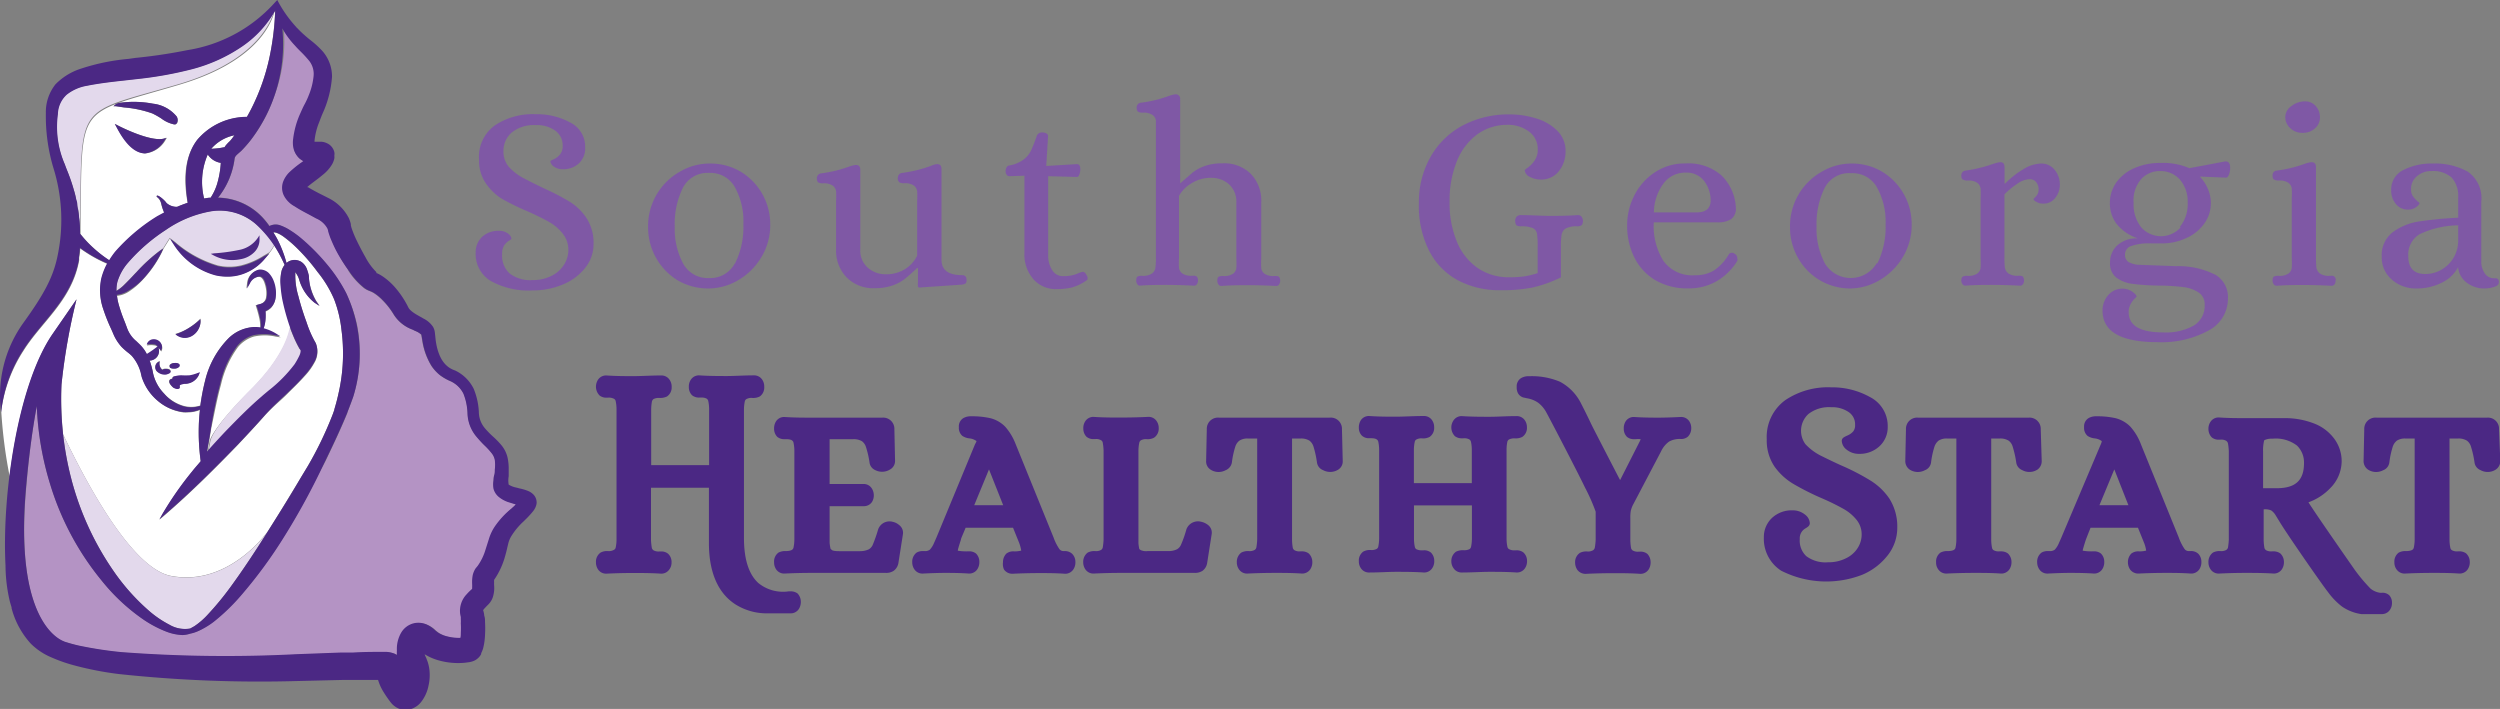 <svg id="Layer_1" data-name="Layer 1" xmlns="http://www.w3.org/2000/svg" viewBox="0 0 258.95 73.43"><rect x="0" y="0" width="258.95" height="73.43" fill="#808080" stroke="none"/><defs><style>.cls-1{fill:#fff;}.cls-2{fill:#e3d9ec;}.cls-3{fill:#f47721;}.cls-4{fill:#fbb478;}.cls-5{fill:#b493c4;}.cls-6{fill:none;}.cls-7{fill:#4b2884;}.cls-8{fill:#7f58a5;}</style></defs><path class="cls-1" d="M7.93,31a63.44,63.44,0,0,0-1.56,8.79A35.28,35.28,0,0,0,6.54,45c2.79,5.85,7.28,13.9,11.17,14.65,5.21,1,9-3.22,10-4.58-.7,1.12-1.36,2.14-2,3.09.72-1.07,1.47-2.22,2.27-3.5,1.09-1.72,2.16-3.5,3.2-5.22l.71-1.18a37.45,37.45,0,0,0,2.59-5.38c.05-.17.11-.34.16-.5l.06-.21c.14-.49.27-1,.37-1.45a18.52,18.52,0,0,0,.3-6.55A12.59,12.59,0,0,0,34.61,31a12,12,0,0,0-1.73-2.83,20,20,0,0,0-2.22-2.55,12.22,12.22,0,0,0-1.26-1.07c-.47-.35-.95-.53-1.09-.46.15.25.3.48.44.75a12.87,12.87,0,0,1,.92,2.41,2.2,2.2,0,0,1,.25-.17,1.35,1.35,0,0,1,1.28.05,1.62,1.62,0,0,1,.62.86c.08.25.12.47.17.69v.05a5.66,5.66,0,0,0,.79,2.47l.34.48-.5-.32A4.68,4.68,0,0,1,31,29a2.17,2.17,0,0,0-.4-.76h0a.75.75,0,0,0,0,.15,7.36,7.36,0,0,0,.32,2.33c.2.79.45,1.6.77,2.5l.08.22a11.09,11.09,0,0,0,.95,2.15,2.24,2.24,0,0,1-.16,2,6.52,6.52,0,0,1-.88,1.24c-.68.76-1.27,1.31-1.95,2S28.39,42,27.47,43h0c-.95,1.07-1.91,2.1-2.84,3.09-2.17,2.24-4.76,4.86-7.61,7.31l-.51.44.33-.59a34.11,34.11,0,0,1,3.05-4.37c.29-.37.6-.71.9-1.07a22,22,0,0,1-.2-3.6c0-.59.06-1.17.12-1.74a3.46,3.46,0,0,1-1.27.25,3.25,3.25,0,0,1-.44,0,5,5,0,0,1-2.65-1.21A5.28,5.28,0,0,1,14.69,39a4.44,4.44,0,0,0-1-2.12,5,5,0,0,0-.4-.34,6.49,6.49,0,0,1-.65-.58,4.6,4.6,0,0,1-.87-1.36L11.48,34a17.87,17.87,0,0,1-.79-2,5.87,5.87,0,0,1-.17-3.12,6.41,6.41,0,0,1,.61-1.54,14.51,14.51,0,0,1-1.93-1c-.27-.17-.58-.37-.89-.6,0,.32-.06.64-.11,1a2.14,2.14,0,0,1,0,.24c-.75,4.14-3.87,6.33-5.76,9.34A15.09,15.09,0,0,0,.13,42.56,50.05,50.05,0,0,0,1,49.34H1c.7-5.68,2.21-11.51,4.52-14.82Z"/><path class="cls-1" d="M27.91,26.2h0l-.46.55a5.27,5.27,0,0,1-2.26,1.59,4.71,4.71,0,0,1-1.64.28,5,5,0,0,1-1.21-.14A7.36,7.36,0,0,1,18,25.26l-.38-.59-.68,1.09-.19.41a11.85,11.85,0,0,1-2,2.85,7.47,7.47,0,0,1-1.36,1.16,2.82,2.82,0,0,1-1.26.47,5.64,5.64,0,0,0,.15.85,17.11,17.11,0,0,0,.67,1.93l.21.56a3.36,3.36,0,0,0,.55,1,3.64,3.64,0,0,0,.44.44c.15.14.33.31.51.5a3.83,3.83,0,0,1,.58.84,12.89,12.89,0,0,0,1.13-.79.7.7,0,0,0-.29-.19,2.36,2.36,0,0,0-.85,0,.79.79,0,0,1,.41-.49.86.86,0,0,1,.65,0,.81.81,0,0,1,.47.47.7.7,0,0,1-.06.64L16.41,36a1,1,0,0,1-.32,1.14,1,1,0,0,1-.59.2,7.51,7.51,0,0,1,.35,1.33A4.44,4.44,0,0,0,17,40.77a4.25,4.25,0,0,0,2.1,1.29A3.09,3.09,0,0,0,20.75,42a22.28,22.28,0,0,1,.5-2.61A9.32,9.32,0,0,1,23.71,35,4.08,4.08,0,0,1,26.2,33.9a3.69,3.69,0,0,1,.74.05,3.42,3.42,0,0,0-.05-.81c-.07-.36-.17-.74-.28-1.11l-.13-.41.45-.12a.84.84,0,0,0,.63-.74,3,3,0,0,0-.13-1.33c-.07-.27-.26-.74-.62-.76a1.2,1.2,0,0,0-1,.72l-.29.51.07-.58A1.49,1.49,0,0,1,26.76,28a1.25,1.25,0,0,1,1,.36,2.5,2.5,0,0,1,.52.83A3.46,3.46,0,0,1,28.51,31a1.79,1.79,0,0,1-.47.93,1.71,1.71,0,0,1-.56.35,6.43,6.43,0,0,1,0,.87,3.22,3.22,0,0,1-.2.93,4.63,4.63,0,0,1,1.32.57l.48.3-.56-.09a5.17,5.17,0,0,0-2.21,0,3.4,3.4,0,0,0-1.65,1.08,10.46,10.46,0,0,0-1.77,3.91c-.41,1.44-.68,3-1,4.47-.07.46-.14.89-.22,1.33s-.14.84-.21,1.25c.61-.69,1.23-1.37,1.83-2-.58.62-1.18,1.27-1.78,1.95l.21-1.19S22,44.31,26,40.37c3.53-3.53,4-6,4.09-6.5a.94.94,0,0,1,0-.09,22.48,22.48,0,0,1-.76-2.71,12.46,12.46,0,0,1-.19-1.44A4.37,4.37,0,0,1,29.18,28a2,2,0,0,1,.3-.57,16.8,16.8,0,0,0-1.07-2A3.54,3.54,0,0,1,27.91,26.2ZM17.59,37.78A.67.67,0,0,1,18,37.6c.32,0,.54.06.56.23a.19.19,0,0,1-.05.16.67.67,0,0,1-.44.19H18c-.25,0-.42-.09-.43-.24A.19.19,0,0,1,17.59,37.78Zm-1.37.62a.63.63,0,0,1,.33-1,.89.89,0,0,0,.07.65,1,1,0,0,0,.19.22.63.63,0,0,1,.37-.09c.3,0,.49.1.49.27s-.2.22-.49.27A1.17,1.17,0,0,1,16.22,38.4Zm4.33.46a1.55,1.55,0,0,1-1.34.87l-.12,0c-.22,0-.42.07-.49.16s0,.1,0,.21-.46.19-.71,0c-.44-.42-.39-.6-.37-.67a.3.3,0,0,1,.31-.2h0A.24.24,0,0,1,18,39a2.73,2.73,0,0,1,.77-.05c.32,0,.68,0,.88,0a4.15,4.15,0,0,0,.69-.19l.33-.15Zm.07-4.92a1.8,1.8,0,0,1-.61.74,1.48,1.48,0,0,1-1.84-.1A5.28,5.28,0,0,0,19.51,34,6.39,6.39,0,0,0,20.76,33,1.62,1.62,0,0,1,20.62,33.94Z"/><path class="cls-1" d="M21.73,20.48h.08a5.3,5.3,0,0,0,.73-1.61,9.75,9.75,0,0,0,.33-2A2,2,0,0,1,21.52,16a7.11,7.11,0,0,0-.38,4.55C21.34,20.53,21.53,20.49,21.73,20.48Z"/><path class="cls-1" d="M18.46,8.81C7.75,12,8.53,10.53,8.34,23.49c0,.26,0,.51,0,.75a11.74,11.74,0,0,0,1.35,1.45A13.11,13.11,0,0,0,11.33,27a8.07,8.07,0,0,1,.61-.87,19.09,19.09,0,0,1,4.36-3.68c.25-.15.48-.26.72-.39a5.11,5.11,0,0,1-.34-1c-.18-.64-.56-.62-.45-.77s.83.45,1,.74a1.61,1.61,0,0,0,1.1.4c.37-.16.74-.3,1.1-.42-.51-2.8-.18-5,1-6.52a6.74,6.74,0,0,1,5.14-2.37c.17-.31.34-.61.49-.92A21.72,21.72,0,0,0,27.9,6a27.51,27.51,0,0,0,.59-4.88h0c-.1.19-.23.36-.35.55.1-.15.2-.28.28-.43C28,2.85,26.12,6.57,18.46,8.81Zm-1.32,5.71a2.75,2.75,0,0,1-2.06,1.37h0c-1,0-2-.94-3-2.72l-.18-.34.34.18s3.35,1.74,4.77,1.34l.28-.08Zm1.24-1.84a.32.32,0,0,1-.21.21.27.27,0,0,1-.13,0,3.36,3.36,0,0,1-1.33-.62,10,10,0,0,0-.92-.51,11.21,11.21,0,0,0-2.92-.62L12,11l-.26,0,.2-.17a.87.87,0,0,1,.39-.17,10.55,10.55,0,0,1,3.5.08,3.63,3.63,0,0,1,2.45,1.33A.71.71,0,0,1,18.38,12.68Z"/><path class="cls-1" d="M23.34,15.12a4.46,4.46,0,0,1,.36-.4c.06-.05.11-.11.17-.17a6.42,6.42,0,0,0,.41-.54,4.31,4.31,0,0,0-2.4,1.4,7.8,7.8,0,0,0,1.39-.17A.47.47,0,0,1,23.34,15.12Z"/><path class="cls-2" d="M25.08,4.77a16.7,16.7,0,0,1-5.25,2.38,39,39,0,0,1-5.54,1l-1.42.16c-1.37.15-2.66.3-3.9.55a4.61,4.61,0,0,0-2.11.94,2.83,2.83,0,0,0-.9,2A9.74,9.74,0,0,0,6.69,17c.09.25.18.49.28.73a19.24,19.24,0,0,1,.67,1.94,8.52,8.52,0,0,1,.22.87c0,.17.07.35.12.53s0,.33.08.49.1.63.13.95c.07.6.09,1.2.1,1.79a.08.08,0,0,0,0,0c0-.28,0-.57,0-.88.19-13-.59-11.54,10.13-14.68,7.65-2.24,9.5-6,10-7.62A11.25,11.25,0,0,1,25.08,4.77Z"/><path class="cls-2" d="M23.37,44.89c1.43-1.48,2.63-2.65,3.8-3.68.22-.2.48-.41.74-.63a14.56,14.56,0,0,0,2.7-2.73,8,8,0,0,0,.51-.92,1.23,1.23,0,0,0,.12-.54l0,0,0,0,0,0L31,36.11l-.19-.35c-.12-.23-.22-.45-.32-.66-.16-.38-.32-.78-.49-1.22-.06.47-.56,3-4.08,6.49C22,44.31,21.8,45.65,21.8,45.65l-.21,1.18C22.19,46.15,22.79,45.51,23.37,44.89Z"/><path class="cls-2" d="M7.37,49.55a30.09,30.09,0,0,0,4.43,9.66,22,22,0,0,0,3.56,4,10.81,10.81,0,0,0,2.18,1.5,3.18,3.18,0,0,0,2.16.4l.43-.24a7.55,7.55,0,0,0,1.36-1.17,30.67,30.67,0,0,0,2.35-2.84c1.23-1.68,2.47-3.54,3.88-5.78-1,1.36-4.8,5.59-10,4.59C13.82,58.88,9.33,50.83,6.54,45A31.7,31.7,0,0,0,7.37,49.55Z"/><path class="cls-2" d="M27.51,24.18l-.2-.21a6.7,6.7,0,0,0-.82-.78,5.65,5.65,0,0,0-4-1.38,3.36,3.36,0,0,0-.63.06,11.76,11.76,0,0,0-4.69,1.93,18.42,18.42,0,0,0-3.91,3.39,5.36,5.36,0,0,0-1.11,2,3.56,3.56,0,0,0-.08.57.92.92,0,0,0,0,.16c0,.06,0,.13,0,.19a4.73,4.73,0,0,0,.73-.56l.06-.06c.39-.38.78-.79,1.14-1.18l.13-.13a17.46,17.46,0,0,1,2.4-2.2l.37-.26.68-1.09.1.08.45.35a11.84,11.84,0,0,0,4.43,2.43,5.36,5.36,0,0,0,2.39,0,7.91,7.91,0,0,0,2.34-1l.61-.36a3.87,3.87,0,0,0,.5-.75l0,0c-.1-.16-.2-.33-.3-.48S27.72,24.43,27.51,24.18Z"/><path class="cls-3" d="M39.19,70.33Z"/><path class="cls-3" d="M4.4,47l.21,1Z"/><path class="cls-3" d="M29,23.34"/><path class="cls-3" d="M27.9,23.42"/><path class="cls-4" d="M27.16,22.5h0l0,0Z"/><path class="cls-4" d="M23.72,18.55l0-.05Z"/><path class="cls-4" d="M24.18,17l0-.09S24.19,17,24.18,17Z"/><path class="cls-5" d="M53.36,52.18l-.44-.13a3.34,3.34,0,0,1-1.17-.6,1.61,1.61,0,0,1-.56-.88,2.43,2.43,0,0,1-.06-.44c0-.13,0-.26,0-.38s0-.39.08-.56.05-.39.06-.57a3.94,3.94,0,0,0,0-1,1.6,1.6,0,0,0-.35-.73,7.3,7.3,0,0,0-.72-.78,11.84,11.84,0,0,1-.82-.89,3.92,3.92,0,0,1-.94-2.46,6.1,6.1,0,0,0-.42-2,2.8,2.8,0,0,0-1.35-1.27,5.27,5.27,0,0,1-1.11-.63,4.27,4.27,0,0,1-.91-1,7,7,0,0,1-.89-2.37l-.14-.83a1.89,1.89,0,0,0-.64-.39l-.28-.14a3.84,3.84,0,0,1-1.92-1.53A7.9,7.9,0,0,0,39.5,31a5.09,5.09,0,0,0-.67-.55h0l-.07-.05a2.45,2.45,0,0,0-.35-.19l-.22-.09a2.18,2.18,0,0,1-.48-.26,7.43,7.43,0,0,1-1.59-1.74L36,27.87a16.49,16.49,0,0,1-1.23-2.12c-.18-.36-.35-.75-.51-1.14,0,0,0,0,0-.05h0c-.07-.19-.14-.38-.2-.59l0-.15a1.08,1.08,0,0,0-.08-.19,2.35,2.35,0,0,0-1.14-1l-.66-.36h0c-.46-.24-.92-.48-1.38-.77l-.22-.14a2.62,2.62,0,0,1-1.1-1.13,1.84,1.84,0,0,1,0-1.56,2.81,2.81,0,0,1,.55-.8,10.71,10.71,0,0,1,1.32-1.07l.15-.11A2.4,2.4,0,0,1,31,16.4h0a1.74,1.74,0,0,1-.32-.42l-.06-.09a3.69,3.69,0,0,1-.16-.4h0c0-.07,0-.13,0-.18a2.86,2.86,0,0,1,0-.88,9,9,0,0,1,.7-2.52c.15-.36.31-.71.47-1s.33-.71.46-1a7,7,0,0,0,.52-1.94,2.94,2.94,0,0,0,0-.42,2.1,2.1,0,0,0-.4-1.09h0a.21.21,0,0,0,0-.06,11.86,11.86,0,0,0-.92-1c-.19-.19-.38-.38-.56-.59a9,9,0,0,1-1.33-1.82A16.07,16.07,0,0,1,28.4,10l-.1.28a16.41,16.41,0,0,1-.69,1.62A16.68,16.68,0,0,1,26,14.48a13.59,13.59,0,0,1-1,1.14l-.31.27c-.23.21-.31.28-.37.49a8.12,8.12,0,0,1-1.72,4.08,6.49,6.49,0,0,1,4.56,2,9.21,9.21,0,0,1,.77.94A1.37,1.37,0,0,1,29,23.34a4.92,4.92,0,0,1,.86.4l.17.12a10.53,10.53,0,0,1,1.31,1,21.75,21.75,0,0,1,2.29,2.31l.33.39a16.11,16.11,0,0,1,1.91,2.85A14.79,14.79,0,0,1,37,33.7l.07.41a14.92,14.92,0,0,1-.42,6.76l-.27.82c-.13.35-.29.77-.39,1l0,.08c-.69,1.69-1.51,3.4-2.27,5L33,49.09a72.49,72.49,0,0,1-3.59,6.47,48,48,0,0,1-4.52,6.15,20.78,20.78,0,0,1-2.79,2.68A8.91,8.91,0,0,1,21,65.1a2.44,2.44,0,0,1-.62.31,3.81,3.81,0,0,1-.69.21,2.68,2.68,0,0,1-.79.14,5.07,5.07,0,0,1-1.67-.35,11.7,11.7,0,0,1-2.53-1.36,20.19,20.19,0,0,1-4.14-3.89,29,29,0,0,1-5.36-10,31.52,31.52,0,0,1-1.39-8.11C3.42,44.14,3,47,2.7,50.76c-1.17,13.5,3.35,15.52,4,15.74h.07c.49.16,1,.3,1.47.41a40.82,40.82,0,0,0,4.4.68,143.26,143.26,0,0,0,18.18.22l4.57-.17,1.27,0c1.09,0,2.21-.1,3.45-.07a2.68,2.68,0,0,1,.51.07l.23.07a1.18,1.18,0,0,1,.32.16l.05,0a3.73,3.73,0,0,1,0-.47h0a3.34,3.34,0,0,1,.48-1.88,2.1,2.1,0,0,1,1.26-.91,2.15,2.15,0,0,1,1.46.18,2.9,2.9,0,0,1,.78.56l.27.21a3,3,0,0,0,.72.34,5.12,5.12,0,0,0,1.6.22c0-.15,0-.32.05-.5a8.35,8.35,0,0,0,0-1c0-.16,0-.31,0-.46s0-.13,0-.2a3.42,3.42,0,0,1-.07-.35,1.88,1.88,0,0,1,0-.58,2.6,2.6,0,0,1,.69-1.46,5,5,0,0,1,.39-.4l.07-.07a1.35,1.35,0,0,0,.11-.09,5.53,5.53,0,0,0,0-.62v-.09a3.69,3.69,0,0,1,.07-.74,2.25,2.25,0,0,1,.28-.66l.23-.28a5.79,5.79,0,0,0,.82-1.71l.34-1.07a4.78,4.78,0,0,1,.6-1.28A8.82,8.82,0,0,1,53,52.67l.13-.12.37-.33Z"/><path class="cls-6" d="M12.06,30.16h0c0-.06,0-.13,0-.19S12.06,30.09,12.06,30.16Z"/><path class="cls-6" d="M17.18,23.8a18.42,18.42,0,0,0-3.91,3.39,5.36,5.36,0,0,0-1.11,2,3.56,3.56,0,0,0-.08.57,3.56,3.56,0,0,1,.08-.57,5.36,5.36,0,0,1,1.11-2,18.42,18.42,0,0,1,3.91-3.39"/><path class="cls-6" d="M21.52,16a7.11,7.11,0,0,0-.38,4.55c.2,0,.39-.07.59-.08h.09a5.6,5.6,0,0,0,.72-1.62,9.75,9.75,0,0,0,.33-2A1.94,1.94,0,0,1,21.52,16Z"/><path class="cls-6" d="M16.3,22.41,17,22a4.68,4.68,0,0,1-.34-1c-.18-.64-.56-.62-.45-.77s.83.45,1,.74a1.57,1.57,0,0,0,1.1.4c.37-.16.74-.3,1.1-.42-.5-2.8-.18-5,1-6.52a6.74,6.74,0,0,1,5.14-2.37c.17-.3.34-.61.49-.91A22,22,0,0,0,27.9,6a27.51,27.51,0,0,0,.59-4.88h0a11.08,11.08,0,0,1-3.4,3.7,16.7,16.7,0,0,1-5.25,2.38,39,39,0,0,1-5.54,1l-1.42.16c-1.37.15-2.66.3-3.9.55a4.61,4.61,0,0,0-2.11.94,2.83,2.83,0,0,0-.9,2A9.74,9.74,0,0,0,6.69,17c.09.25.18.49.28.73a19.24,19.24,0,0,1,.67,1.94,8.52,8.52,0,0,1,.22.87c0,.17.07.35.12.53s0,.33.08.49.1.63.13.95c.06.56.09,1.11.1,1.66a11.67,11.67,0,0,0,1.39,1.49A13.11,13.11,0,0,0,11.33,27a9.2,9.2,0,0,1,.61-.87A19.09,19.09,0,0,1,16.3,22.41Z"/><path class="cls-6" d="M23.34,15.12a4.46,4.46,0,0,1,.36-.4,1.36,1.36,0,0,0,.17-.17,6.42,6.42,0,0,0,.41-.54,4.31,4.31,0,0,0-2.4,1.4,7,7,0,0,0,1.39-.17A.75.75,0,0,1,23.34,15.12Z"/><path class="cls-6" d="M27.14,22.48a8,8,0,0,1,.76.94A1.39,1.39,0,0,1,29,23.34a5,5,0,0,1,.87.41,10.19,10.19,0,0,1,1.47,1.07,21.62,21.62,0,0,1,2.5,2.55,16,16,0,0,1,2,3A15.3,15.3,0,0,1,37,33.87a15,15,0,0,1-.45,7.24L36,42.78c-.72,1.75-1.57,3.53-2.35,5.14q-.26.51-.48,1a71.43,71.43,0,0,1-3.68,6.65,48,48,0,0,1-4.52,6.15,20.78,20.78,0,0,1-2.79,2.68,8.16,8.16,0,0,1-1.71,1,3.78,3.78,0,0,1-.73.22,2.68,2.68,0,0,1-.79.14,5.07,5.07,0,0,1-1.67-.35,11.7,11.7,0,0,1-2.53-1.36,20.19,20.19,0,0,1-4.14-3.89,29,29,0,0,1-5.36-10,31.52,31.52,0,0,1-1.39-8.11C3.42,44.14,3,47,2.7,50.76c-1.17,13.5,3.35,15.52,4,15.74h.07c.49.16,1,.3,1.47.41a40.82,40.82,0,0,0,4.4.68,143.26,143.26,0,0,0,18.18.22l4.57-.17,1.27,0c1.09,0,2.21-.1,3.45-.07a2.68,2.68,0,0,1,.51.07l.23.07a1.18,1.18,0,0,1,.32.16l.05,0a3.73,3.73,0,0,1,0-.47,3.34,3.34,0,0,1,.48-1.88,2.1,2.1,0,0,1,1.26-.91,2.15,2.15,0,0,1,1.46.18,2.9,2.9,0,0,1,.78.56l.27.21a3,3,0,0,0,.72.34,5.12,5.12,0,0,0,1.6.22c0-.15,0-.32.05-.5a8.35,8.35,0,0,0,0-1,3.41,3.41,0,0,0,0-.46c0-.09,0-.13,0-.2a3.42,3.42,0,0,1-.07-.35,2.49,2.49,0,0,1,.67-2,5,5,0,0,1,.39-.4l.07-.07a1.35,1.35,0,0,0,.11-.09,5.53,5.53,0,0,0,0-.62v-.09a3.69,3.69,0,0,1,.07-.74,2.25,2.25,0,0,1,.28-.66l.23-.28a5.79,5.79,0,0,0,.82-1.71l.34-1.07a4.78,4.78,0,0,1,.6-1.28A8.82,8.82,0,0,1,53,52.67l.13-.12c.13-.11.26-.22.37-.33l-.12,0L52.92,52a3.14,3.14,0,0,1-1.17-.59,1.65,1.65,0,0,1-.56-.88,2.63,2.63,0,0,1,0-.82c0-.2,0-.39.08-.56s.05-.39.06-.57a3.94,3.94,0,0,0,0-1,1.6,1.6,0,0,0-.35-.73,7.3,7.3,0,0,0-.72-.78,11.84,11.84,0,0,1-.82-.89,3.93,3.93,0,0,1-.94-2.47,6,6,0,0,0-.42-2,2.8,2.8,0,0,0-1.35-1.27,5.27,5.27,0,0,1-1.11-.63,4.27,4.27,0,0,1-.91-1,7.09,7.09,0,0,1-.89-2.37l-.14-.83a1.89,1.89,0,0,0-.64-.39l-.28-.14a3.84,3.84,0,0,1-1.92-1.53A7.9,7.9,0,0,0,39.5,31a4.86,4.86,0,0,0-.74-.61,2.45,2.45,0,0,0-.35-.19l-.22-.09a2.18,2.18,0,0,1-.48-.26,7.43,7.43,0,0,1-1.59-1.74L36,27.87a16.49,16.49,0,0,1-1.23-2.12c-.18-.36-.35-.75-.51-1.14-.08-.21-.15-.42-.22-.65l0-.15a1.67,1.67,0,0,0-.08-.2,2.4,2.4,0,0,0-1.14-1l-.66-.36c-.45-.24-.92-.48-1.38-.77l-.22-.14a2.62,2.62,0,0,1-1.1-1.13,1.84,1.84,0,0,1,0-1.56,2.81,2.81,0,0,1,.55-.8,10.71,10.71,0,0,1,1.32-1.07l.15-.11A2.4,2.4,0,0,1,31,16.4a2.09,2.09,0,0,1-.59-1.1,2.86,2.86,0,0,1,0-.88,9,9,0,0,1,.7-2.52c.15-.36.31-.71.47-1s.33-.71.46-1a7,7,0,0,0,.52-1.94,2.19,2.19,0,0,0-.44-1.57,11.86,11.86,0,0,0-.92-1c-.19-.19-.38-.38-.56-.59a8.8,8.8,0,0,1-1.32-1.79,16.39,16.39,0,0,1-1.66,9A16.68,16.68,0,0,1,26,14.48a13.59,13.59,0,0,1-1,1.14l-.31.27c-.23.21-.31.28-.37.49a8.12,8.12,0,0,1-1.72,4.08,6.75,6.75,0,0,1,2.1.4"/><path class="cls-7" d="M12.07,30a.92.92,0,0,1,0-.16A.92.92,0,0,0,12.07,30Z"/><path class="cls-7" d="M17,14.35c-1.42.4-4.74-1.32-4.77-1.34l-.34-.17.18.33C13,15,14,15.87,15,15.89h0a2.75,2.75,0,0,0,2.06-1.37l.15-.25Z"/><path class="cls-7" d="M18.31,12.07a3.73,3.73,0,0,0-2.46-1.33,10.55,10.55,0,0,0-3.5-.08,1,1,0,0,0-.39.17l-.2.17L12,11l.85.12a11.64,11.64,0,0,1,2.92.62,7.44,7.44,0,0,1,.92.52,3.36,3.36,0,0,0,1.33.62l.14,0a.37.37,0,0,0,.2-.22A.71.71,0,0,0,18.31,12.07Z"/><path class="cls-7" d="M19.52,34a6,6,0,0,1-1.35.63A1.52,1.52,0,0,0,19,35a1.47,1.47,0,0,0,1-.27,1.73,1.73,0,0,0,.61-.74,1.6,1.6,0,0,0,.14-.92A7.33,7.33,0,0,1,19.52,34Z"/><path class="cls-7" d="M18,38.18h.13a.63.63,0,0,0,.44-.19.19.19,0,0,0,.05-.16c0-.17-.24-.26-.56-.23a.67.67,0,0,0-.44.18.22.22,0,0,0-.05.17C17.55,38.1,17.72,38.18,18,38.18Z"/><path class="cls-7" d="M17.67,38.49c0-.16-.19-.27-.49-.27a.63.63,0,0,0-.37.1.83.83,0,0,1-.26-.88.63.63,0,0,0-.33,1,1.17,1.17,0,0,0,1,.36C17.47,38.72,17.67,38.66,17.67,38.49Z"/><path class="cls-7" d="M20.35,38.68a4.15,4.15,0,0,1-.69.19,7.24,7.24,0,0,1-.88,0A2.73,2.73,0,0,0,18,39a.26.26,0,0,0-.14.25h0a.3.3,0,0,0-.31.2c0,.07-.07.26.37.67.25.22.72.25.71,0s0-.18,0-.21.27-.12.49-.15l.12,0a1.59,1.59,0,0,0,1.34-.87l.13-.34Z"/><path class="cls-7" d="M55.24,51.21a1.7,1.7,0,0,0-.5-.34,5.19,5.19,0,0,0-.93-.28l-.3-.08a2.5,2.5,0,0,1-.82-.31,2.46,2.46,0,0,1,0-.87c0-.21,0-.43,0-.64a5.51,5.51,0,0,0-.12-1.31,3.15,3.15,0,0,0-.66-1.3,8.81,8.81,0,0,0-.91-.92,9.64,9.64,0,0,1-.71-.73,2.63,2.63,0,0,1-.69-1.74,7.14,7.14,0,0,0-.54-2.43,4.11,4.11,0,0,0-1.93-1.89c-1.1-.36-1.76-1.39-2-3.11l-.09-.84a1.47,1.47,0,0,0-.19-.57,2.51,2.51,0,0,0-1-.86l-.2-.12c-.59-.32-1.2-.66-1.38-1.08a9.7,9.7,0,0,0-1.42-2.1,6.7,6.7,0,0,0-1-.91,4.85,4.85,0,0,0-.63-.4l-.19-.09-.07,0L39,28.2a6.22,6.22,0,0,1-1.13-1.53c-.36-.63-.69-1.27-1-1.92-.15-.32-.28-.64-.39-.95s-.1-.31-.14-.47l0-.13a3.73,3.73,0,0,0-.2-.59,4.71,4.71,0,0,0-2.15-2.11L33,20c-.38-.2-.74-.39-1.1-.61l-.09,0c.22-.2.49-.4.78-.62s.48-.36.72-.56l.11-.09A4,4,0,0,0,34.41,17a2.2,2.2,0,0,0,.22-.58,1.32,1.32,0,0,0,0-.31.89.89,0,0,0,0-.35,1.35,1.35,0,0,0-.57-.82,1.74,1.74,0,0,0-.75-.26h-.73v-.11a6.81,6.81,0,0,1,.48-1.91c.1-.27.21-.56.33-.85a11.06,11.06,0,0,0,1-3.85,4,4,0,0,0-1-2.68,9.84,9.84,0,0,0-1.24-1.13c-.19-.15-.37-.3-.56-.47a9.57,9.57,0,0,1-.8-.77s-.05,0-.07-.07a12.93,12.93,0,0,1-2-2.84l-.19.2-.22.24a15.35,15.35,0,0,1-8.89,4.75A53.85,53.85,0,0,1,14,6l-.7.1a21.76,21.76,0,0,0-4.88,1A6.43,6.43,0,0,0,5.75,8.73a4.61,4.61,0,0,0-1,3,18.65,18.65,0,0,0,.78,5.66A18.06,18.06,0,0,1,6,26.32c-.43,2.24-1.32,4-3.6,7.15A12.91,12.91,0,0,0,.12,42.71a14.56,14.56,0,0,1,2.29-6.45c1.89-3,5-5.21,5.76-9.35a1,1,0,0,0,0-.24c.05-.31.08-.62.11-1,.31.23.62.43.89.6a13.4,13.4,0,0,0,1.93,1,6.75,6.75,0,0,0-.61,1.55A5.84,5.84,0,0,0,10.69,32a17.87,17.87,0,0,0,.79,2c.09.2.17.39.25.59a4.73,4.73,0,0,0,.87,1.36,7.79,7.79,0,0,0,.65.57,3.57,3.57,0,0,1,.4.35,4.36,4.36,0,0,1,1,2.11,5.36,5.36,0,0,0,1.65,2.51A5,5,0,0,0,19,42.68a3.25,3.25,0,0,0,.44,0,3.47,3.47,0,0,0,1.27-.26q-.09.87-.12,1.74a21.9,21.9,0,0,0,.2,3.6c-.3.36-.61.7-.9,1.07a35.16,35.16,0,0,0-3.05,4.37l-.33.59.51-.44c2.85-2.45,5.44-5.07,7.61-7.3.94-1,1.89-2,2.85-3.1h0c.92-1,1.62-1.61,2.23-2.19s1.27-1.2,1.95-2a6.52,6.52,0,0,0,.88-1.24,2.24,2.24,0,0,0,.16-2,11.09,11.09,0,0,1-.95-2.15l-.08-.22c-.32-.89-.57-1.71-.77-2.5a7.36,7.36,0,0,1-.32-2.33.49.49,0,0,1,0-.14h0A2.17,2.17,0,0,1,31,29a4.64,4.64,0,0,0,1.58,2.36l.5.33-.34-.49A5.48,5.48,0,0,1,32,28.71v-.05c0-.21-.09-.44-.17-.68a1.56,1.56,0,0,0-.62-.86,1.32,1.32,0,0,0-1.28-.06,2.2,2.2,0,0,0-.25.17,12.53,12.53,0,0,0-.92-2.4c-.14-.28-.29-.51-.44-.76.14-.07.62.11,1.09.46a12.22,12.22,0,0,1,1.26,1.07,20.72,20.72,0,0,1,2.22,2.55A11.9,11.9,0,0,1,34.61,31a12.59,12.59,0,0,1,.76,3.17,18.52,18.52,0,0,1-.3,6.55c-.1.48-.23,1-.37,1.45l-.06.21c0,.16-.11.33-.16.5a37.59,37.59,0,0,1-2.59,5.39l-.71,1.17c-1,1.72-2.11,3.5-3.2,5.22-1.52,2.43-2.83,4.4-4.14,6.19a30.67,30.67,0,0,1-2.35,2.84,7.55,7.55,0,0,1-1.36,1.17l-.43.24a3.18,3.18,0,0,1-2.16-.4,10.81,10.81,0,0,1-2.18-1.5,22,22,0,0,1-3.56-4,30.09,30.09,0,0,1-4.43-9.66,32.78,32.78,0,0,1-1-9.71A63.73,63.73,0,0,1,7.93,31L5.49,34.52C1.84,39.74.19,51.24.57,58.55A16.67,16.67,0,0,0,1,62.22c.06.25.13.46.2.69V63a8.71,8.71,0,0,0,2,3.68,6.73,6.73,0,0,0,2.19,1.44,15.71,15.71,0,0,0,2.3.8,33.55,33.55,0,0,0,4.64.9,137,137,0,0,0,18.51.72l4.59-.11,1.16,0c.86,0,1.75,0,2.57,0a5.19,5.19,0,0,0,.55,1.22,12.59,12.59,0,0,0,.75,1.09,2.12,2.12,0,0,0,.61.54,1.89,1.89,0,0,0,.94.25h.18a2.19,2.19,0,0,0,1.4-.78A4,4,0,0,0,44.39,71a4.83,4.83,0,0,0,.09-1.61,4,4,0,0,0-.18-.83l-.15-.4-.1-.22a.85.85,0,0,1-.06-.17h0a5.49,5.49,0,0,0,1.37.61,7.47,7.47,0,0,0,2.76.27l.47-.06a2.29,2.29,0,0,0,.5-.14,1.58,1.58,0,0,0,.75-.7l0-.09a3.21,3.21,0,0,0,.2-.5,6.56,6.56,0,0,0,.2-1.42,11.31,11.31,0,0,0,0-1.3c0-.22,0-.44-.08-.66a2.27,2.27,0,0,0-.12-.58l.06-.08c.07-.09.18-.2.33-.36l.09-.09a2,2,0,0,0,.51-.76,3.13,3.13,0,0,0,.15-1.29,2.71,2.71,0,0,1,0-.29,2.39,2.39,0,0,1,0-.27l.07-.1a8.08,8.08,0,0,0,1.09-2.43c.08-.27.15-.56.21-.83l.08-.33a2.68,2.68,0,0,1,.31-.8A7.18,7.18,0,0,1,54.24,54l.15-.15a9.58,9.58,0,0,0,.73-.78l.08-.1a1.68,1.68,0,0,0,.38-.81A1.19,1.19,0,0,0,55.24,51.21ZM9.68,25.69A11.67,11.67,0,0,1,8.29,24.2c0-.55,0-1.1-.1-1.66,0-.32-.08-.64-.13-.95S8,21.27,8,21.1s-.08-.36-.12-.53a8.52,8.52,0,0,0-.22-.87A19.24,19.24,0,0,0,7,17.76c-.1-.24-.19-.48-.28-.73A9.74,9.74,0,0,1,6,11.82a2.83,2.83,0,0,1,.9-2A4.61,4.61,0,0,1,9,8.89c1.24-.25,2.53-.4,3.9-.55l1.42-.16a39,39,0,0,0,5.54-1,16.7,16.7,0,0,0,5.25-2.38,11.08,11.08,0,0,0,3.4-3.7h0A27.51,27.51,0,0,1,27.9,6a22,22,0,0,1-1.83,5.19c-.15.3-.32.61-.49.91a6.74,6.74,0,0,0-5.14,2.37C19.27,16,19,18.15,19.45,21c-.36.12-.73.26-1.1.42a1.57,1.57,0,0,1-1.1-.4c-.19-.29-.9-.89-1-.74s.27.13.45.77A4.68,4.68,0,0,0,17,22l-.72.39a19.09,19.09,0,0,0-4.36,3.68,9.2,9.2,0,0,0-.61.87A13.11,13.11,0,0,1,9.68,25.69Zm12.14-5.21h-.09c-.2,0-.39.06-.59.08A7.11,7.11,0,0,1,21.52,16a1.94,1.94,0,0,0,1.35.87,9.75,9.75,0,0,1-.33,2A5.6,5.6,0,0,1,21.82,20.48Zm2.05-5.93a1.36,1.36,0,0,1-.17.17,4.46,4.46,0,0,0-.36.4.75.75,0,0,0-.07.12,7,7,0,0,1-1.39.17,4.31,4.31,0,0,1,2.4-1.4A6.42,6.42,0,0,1,23.87,14.55Zm5.61,12.89a2,2,0,0,0-.3.57,4.38,4.38,0,0,0-.12,1.62,12.46,12.46,0,0,0,.19,1.44A23.13,23.13,0,0,0,30,33.79c.17.48.35.91.52,1.31.1.21.2.43.32.66l.19.35.11.16,0,0,0,0,0,0a1.23,1.23,0,0,1-.12.54,8,8,0,0,1-.51.92,14.56,14.56,0,0,1-2.7,2.73c-.26.22-.52.43-.74.63-1.17,1-2.37,2.2-3.8,3.68-.6.64-1.22,1.31-1.83,2,.07-.42.15-.85.22-1.25s.14-.88.22-1.34a44.31,44.31,0,0,1,.94-4.47,10.42,10.42,0,0,1,1.77-3.9,3.42,3.42,0,0,1,1.65-1.09,5.51,5.51,0,0,1,2.21,0l.56.09-.48-.3A4.93,4.93,0,0,0,27.31,34a3.22,3.22,0,0,0,.2-.93,6.29,6.29,0,0,0,0-.86,1.92,1.92,0,0,0,.56-.36,1.79,1.79,0,0,0,.47-.93,3.43,3.43,0,0,0-.18-1.8,2.44,2.44,0,0,0-.52-.84,1.3,1.3,0,0,0-1-.36,1.5,1.5,0,0,0-1.17,1.37l-.07.58.29-.51a1.22,1.22,0,0,1,1-.72c.37,0,.55.49.63.77a3.13,3.13,0,0,1,.12,1.32.84.84,0,0,1-.63.74l-.45.13.13.4c.11.37.21.75.28,1.11a3.42,3.42,0,0,1,.05.81,3.69,3.69,0,0,0-.74-.05A4.08,4.08,0,0,0,23.71,35a9.32,9.32,0,0,0-2.46,4.43,22.69,22.69,0,0,0-.5,2.61,3.09,3.09,0,0,1-1.65.07A4.18,4.18,0,0,1,17,40.77a4.34,4.34,0,0,1-1.14-2.1,8.47,8.47,0,0,0-.36-1.32A1,1,0,0,0,16.41,36l.26.31a.68.68,0,0,0,.06-.63.8.8,0,0,0-.47-.48.81.81,0,0,0-.65,0,.74.74,0,0,0-.41.48,2.62,2.62,0,0,1,.85,0,.81.81,0,0,1,.29.19,12.89,12.89,0,0,1-1.13.79,3.83,3.83,0,0,0-.58-.84c-.18-.19-.36-.35-.51-.5a3,3,0,0,1-.44-.44,3.23,3.23,0,0,1-.55-1l-.21-.56a15.66,15.66,0,0,1-.66-1.92,6.09,6.09,0,0,1-.16-.86,2.82,2.82,0,0,0,1.26-.47A6.76,6.76,0,0,0,14.72,29a11.85,11.85,0,0,0,2-2.85l.19-.41-.37.26a17.46,17.46,0,0,0-2.4,2.2l-.13.13c-.36.39-.75.8-1.14,1.18l-.06.06a4,4,0,0,1-.75.57,4,4,0,0,1,.1-.93,5.36,5.36,0,0,1,1.11-2,18.42,18.42,0,0,1,3.91-3.39,11.76,11.76,0,0,1,4.69-1.93,5.71,5.71,0,0,1,4.62,1.32A12.21,12.21,0,0,1,29.48,27.44ZM53.11,52.55l-.13.12a8.82,8.82,0,0,0-1.74,1.88,4.78,4.78,0,0,0-.6,1.28L50.3,56.9a5.79,5.79,0,0,1-.82,1.71l-.23.28a2.25,2.25,0,0,0-.28.66,3.69,3.69,0,0,0-.07.74v.09a5.53,5.53,0,0,1,0,.62,1.35,1.35,0,0,1-.11.09l-.07.07a5,5,0,0,0-.39.4,2.49,2.49,0,0,0-.67,2,3.42,3.42,0,0,0,.07.35c0,.07,0,.11,0,.2a3.41,3.41,0,0,1,0,.46,8.35,8.35,0,0,1,0,1c0,.18,0,.35-.05.5a5.12,5.12,0,0,1-1.6-.22,3,3,0,0,1-.72-.34l-.27-.21a2.9,2.9,0,0,0-.78-.56,2.15,2.15,0,0,0-1.46-.18,2.1,2.1,0,0,0-1.26.91,3.34,3.34,0,0,0-.48,1.88,3.73,3.73,0,0,0,0,.47l-.05,0a1.18,1.18,0,0,0-.32-.16l-.23-.07a2.68,2.68,0,0,0-.51-.07c-1.24,0-2.36,0-3.45.07l-1.27,0-4.57.17a143.26,143.26,0,0,1-18.18-.22,40.82,40.82,0,0,1-4.4-.68c-.48-.11-1-.25-1.47-.41H6.68c-.63-.22-5.15-2.24-4-15.74C3,47,3.42,44.14,3.81,42.07A31.52,31.52,0,0,0,5.2,50.18a29,29,0,0,0,5.36,10,20.19,20.19,0,0,0,4.14,3.89,11.7,11.7,0,0,0,2.53,1.36,5.07,5.07,0,0,0,1.67.35,2.68,2.68,0,0,0,.79-.14,3.78,3.78,0,0,0,.73-.22,8.16,8.16,0,0,0,1.71-1,20.78,20.78,0,0,0,2.79-2.68,48,48,0,0,0,4.52-6.15,71.43,71.43,0,0,0,3.68-6.65q.23-.48.48-1c.78-1.61,1.63-3.39,2.35-5.14l.63-1.67A15,15,0,0,0,37,33.87a15.3,15.3,0,0,0-1.13-3.5,16,16,0,0,0-2-3,21.62,21.62,0,0,0-2.5-2.55,10.19,10.19,0,0,0-1.47-1.07,5,5,0,0,0-.87-.41,1.39,1.39,0,0,0-1.13.08,8,8,0,0,0-.76-.94,6.49,6.49,0,0,0-4.56-2,8.12,8.12,0,0,0,1.72-4.08c.06-.21.14-.28.37-.49l.31-.27a13.59,13.59,0,0,0,1-1.14,16.68,16.68,0,0,0,1.6-2.56,16.39,16.39,0,0,0,1.66-9,8.8,8.8,0,0,0,1.32,1.79c.18.21.37.4.56.59a11.86,11.86,0,0,1,.92,1,2.19,2.19,0,0,1,.44,1.57A7,7,0,0,1,32,9.82c-.13.34-.29.69-.46,1s-.32.67-.47,1a9,9,0,0,0-.7,2.52,2.86,2.86,0,0,0,0,.88A2.09,2.09,0,0,0,31,16.4a2.4,2.4,0,0,0,.41.29l-.15.11a10.71,10.71,0,0,0-1.32,1.07,2.81,2.81,0,0,0-.55.8,1.84,1.84,0,0,0,0,1.56,2.62,2.62,0,0,0,1.1,1.13l.22.14c.46.29.93.53,1.38.77l.66.36a2.4,2.4,0,0,1,1.14,1,1.67,1.67,0,0,1,.08.2L34,24c.07.23.14.44.22.65.16.39.33.78.51,1.14A16.49,16.49,0,0,0,36,27.87l.17.24a7.43,7.43,0,0,0,1.59,1.74,2.18,2.18,0,0,0,.48.26l.22.09a2.45,2.45,0,0,1,.35.19,4.86,4.86,0,0,1,.74.61,7.9,7.9,0,0,1,1.26,1.61,3.84,3.84,0,0,0,1.92,1.53l.28.14a1.89,1.89,0,0,1,.64.39l.14.83a7.09,7.09,0,0,0,.89,2.37,4.27,4.27,0,0,0,.91,1,5.27,5.27,0,0,0,1.11.63A2.8,2.8,0,0,1,48,40.78a6,6,0,0,1,.42,2,3.93,3.93,0,0,0,.94,2.47,11.84,11.84,0,0,0,.82.89,7.3,7.3,0,0,1,.72.78,1.6,1.6,0,0,1,.35.73,3.94,3.94,0,0,1,0,1c0,.18,0,.37-.06.57s-.06.36-.08.56a2.63,2.63,0,0,0,0,.82,1.65,1.65,0,0,0,.56.88,3.14,3.14,0,0,0,1.17.59l.44.14.12,0C53.37,52.33,53.24,52.44,53.11,52.55Z"/><path class="cls-7" d="M27.3,26.57a7.91,7.91,0,0,1-2.34,1,5.36,5.36,0,0,1-2.39,0,11.84,11.84,0,0,1-4.43-2.43l-.55-.43.38.59a7.42,7.42,0,0,0,4.37,3.23,5.53,5.53,0,0,0,1.21.13,4.71,4.71,0,0,0,1.64-.28,5.19,5.19,0,0,0,2.26-1.59l.46-.54Z"/><path class="cls-7" d="M22.18,26.24l-.35.05.31.17a4.11,4.11,0,0,0,1.92.48,4.68,4.68,0,0,0,.9-.1,2.62,2.62,0,0,0,1.36-.7,1.83,1.83,0,0,0,.56-1.41l0-.36-.2.3a3,3,0,0,1-1.92,1.22A18.3,18.3,0,0,1,22.18,26.24Z"/><path class="cls-8" d="M50.78,29.07a3.25,3.25,0,0,1-1.51-2.91,2.17,2.17,0,0,1,.66-1.62,2.42,2.42,0,0,1,1.73-.63,1.48,1.48,0,0,1,1,.31.77.77,0,0,1,.32.53,1.31,1.31,0,0,1-.27.19,1.71,1.71,0,0,0-.49.48,1.66,1.66,0,0,0-.21.9,2.49,2.49,0,0,0,.77,2,3.53,3.53,0,0,0,2.4.69,4.18,4.18,0,0,0,1.95-.44,3.15,3.15,0,0,0,1.29-1.15,2.79,2.79,0,0,0,.45-1.5,2.65,2.65,0,0,0-.56-1.69A4.76,4.76,0,0,0,56.89,23c-.54-.31-1.28-.68-2.22-1.1A26.46,26.46,0,0,1,52,20.6,5.63,5.63,0,0,1,50.33,19a4.14,4.14,0,0,1-.71-2.46A4,4,0,0,1,51.24,13a7.05,7.05,0,0,1,4.24-1.17,7.16,7.16,0,0,1,3.6.87,2.77,2.77,0,0,1,1.53,2.55A2.13,2.13,0,0,1,60,16.89a2.39,2.39,0,0,1-1.73.64,1.54,1.54,0,0,1-.95-.31.79.79,0,0,1-.32-.53,1.34,1.34,0,0,1,.36-.19A1.84,1.84,0,0,0,58,16a1.31,1.31,0,0,0,.28-.9,1.86,1.86,0,0,0-.77-1.57,3.24,3.24,0,0,0-2-.57,3.66,3.66,0,0,0-2.51.77,2.49,2.49,0,0,0-.85,1.92,2.44,2.44,0,0,0,.51,1.58,5.51,5.51,0,0,0,1.66,1.27c.61.32,1.28.65,2,1a23.93,23.93,0,0,1,2.76,1.44,5.69,5.69,0,0,1,1.71,1.71,4.72,4.72,0,0,1,.69,2.63,3.92,3.92,0,0,1-.86,2.46,5.72,5.72,0,0,1-2.3,1.72,7.93,7.93,0,0,1-3.19.62A7.91,7.91,0,0,1,50.78,29.07Z"/><path class="cls-8" d="M70.13,29a6.43,6.43,0,0,1-3-5.42,6.46,6.46,0,0,1,3.37-5.84,6,6,0,0,1,3-.8,6.13,6.13,0,0,1,3.28.88,6.34,6.34,0,0,1,3,5.41,6.35,6.35,0,0,1-1,3.54,6.76,6.76,0,0,1-2.42,2.31,6.13,6.13,0,0,1-2.93.8A6.25,6.25,0,0,1,70.13,29Zm6-1.7A8.51,8.51,0,0,0,77,23.2a7.31,7.31,0,0,0-.88-3.81,2.9,2.9,0,0,0-2.67-1.48,2.86,2.86,0,0,0-2.72,1.55,8.42,8.42,0,0,0-.84,4,7.63,7.63,0,0,0,.87,3.84,2.89,2.89,0,0,0,2.69,1.5A2.86,2.86,0,0,0,76.12,27.27Z"/><path class="cls-8" d="M87.69,28.73A4,4,0,0,1,86.6,25.8v-5a8.84,8.84,0,0,0,0-1,.91.91,0,0,0-.34-.57,1.61,1.61,0,0,0-1-.24,1,1,0,0,1-.49-.09c-.11-.07-.16-.22-.16-.45a.47.47,0,0,1,.11-.31.45.45,0,0,1,.32-.18,13.53,13.53,0,0,0,2.93-.71,2.9,2.9,0,0,1,.63-.16h.08c.29,0,.43.17.43.52v8.22a2.34,2.34,0,0,0,.79,1.91,2.75,2.75,0,0,0,1.82.67,3.68,3.68,0,0,0,2.17-.63A3.44,3.44,0,0,0,95,26.48V20.79a8.84,8.84,0,0,0,0-1,.91.91,0,0,0-.34-.57,1.61,1.61,0,0,0-1-.24,1,1,0,0,1-.49-.09A.5.5,0,0,1,93,18.4a.53.53,0,0,1,.11-.31.47.47,0,0,1,.33-.18,13.53,13.53,0,0,0,2.93-.71A3,3,0,0,1,97,17h.08c.29,0,.44.17.44.52v9.38c0,1.07.71,1.6,2.14,1.6.31,0,.46.18.46.52s-.15.41-.46.46l-4.37.3c-.12,0-.2,0-.21-.12a2,2,0,0,1,0-.42V27.76H95c-.52.49-.94.86-1.27,1.12a4.4,4.4,0,0,1-1.26.68,5.32,5.32,0,0,1-1.83.29A3.87,3.87,0,0,1,87.69,28.73Z"/><path class="cls-8" d="M107.11,29a3.87,3.87,0,0,1-1-2.8v-8l-1.57.05a.32.32,0,0,1-.27-.15.58.58,0,0,1-.11-.34.82.82,0,0,1,.1-.42.35.35,0,0,1,.28-.2,3.5,3.5,0,0,0,1.48-.61,2.66,2.66,0,0,0,.77-.93,15.38,15.38,0,0,0,.6-1.53.57.57,0,0,1,.6-.35.92.92,0,0,1,.38.09.33.33,0,0,1,.19.29l-.19,3.09,3.17-.19h0c.24,0,.36.17.36.52a1.63,1.63,0,0,1-.1.55c-.06.18-.14.26-.23.26l-3-.08v8.25A2.77,2.77,0,0,0,109,28a1.29,1.29,0,0,0,1.21.6,3.54,3.54,0,0,0,1.49-.3,2,2,0,0,1,.43-.14.34.34,0,0,1,.3.15,2.26,2.26,0,0,1,.22.39.32.32,0,0,1,0,.14c0,.07,0,.15-.16.24a4.91,4.91,0,0,1-1.48.7,7.06,7.06,0,0,1-1.64.17A3.09,3.09,0,0,1,107.11,29Z"/><path class="cls-8" d="M117.8,29.44a.68.68,0,0,1-.11-.38q0-.35.15-.42a1,1,0,0,1,.48-.07,1.61,1.61,0,0,0,1-.24.88.88,0,0,0,.35-.57,6.31,6.31,0,0,0,.06-1V13.49c0-.47,0-.82,0-1a.86.86,0,0,0-.34-.57,1.56,1.56,0,0,0-1-.25,1,1,0,0,1-.49-.09c-.11-.07-.17-.21-.17-.45a.53.53,0,0,1,.11-.31.45.45,0,0,1,.33-.18,13.5,13.5,0,0,0,2.05-.42l.8-.26a2.84,2.84,0,0,1,.7-.19.46.46,0,0,1,.52.52V19h0c.53-.48,1-.86,1.28-1.12a4.37,4.37,0,0,1,1.26-.68,5.26,5.26,0,0,1,1.83-.28A3.9,3.9,0,0,1,129.55,18,4,4,0,0,1,130.64,21v5.78a8.64,8.64,0,0,0,0,1,.83.83,0,0,0,.34.57,1.59,1.59,0,0,0,1,.24h.16a.56.56,0,0,1,.34.08.7.7,0,0,1,.12.41.61.61,0,0,1-.11.38.33.33,0,0,1-.29.16c-1.07-.05-2-.08-2.85-.08s-1.79,0-2.82.08a.36.36,0,0,1-.33-.16.68.68,0,0,1-.11-.38q0-.35.15-.42a1,1,0,0,1,.48-.07,1.61,1.61,0,0,0,1-.24.87.87,0,0,0,.34-.56,8.51,8.51,0,0,0,0-1V21a2.41,2.41,0,0,0-.77-1.92,2.71,2.71,0,0,0-1.81-.66,3.73,3.73,0,0,0-2.15.62,3.43,3.43,0,0,0-1.21,1.25v6.46a8.64,8.64,0,0,0,0,1,.86.86,0,0,0,.34.57,1.61,1.61,0,0,0,1,.24h.16a.54.54,0,0,1,.34.08.63.63,0,0,1,.13.41.68.68,0,0,1-.11.38.35.35,0,0,1-.3.16c-1-.05-2-.08-2.85-.08s-1.76,0-2.82.08A.36.36,0,0,1,117.8,29.44Z"/><path class="cls-8" d="M151.08,29.07a7.15,7.15,0,0,1-3-3,10.19,10.19,0,0,1-1.11-5,9.47,9.47,0,0,1,1.21-4.83A8.36,8.36,0,0,1,151.5,13a10.17,10.17,0,0,1,4.91-1.15,9.13,9.13,0,0,1,2.68.41,5.15,5.15,0,0,1,2.2,1.27,2.9,2.9,0,0,1,.87,2.14,3.24,3.24,0,0,1-.7,2.07,2.31,2.31,0,0,1-1.88.86,2.41,2.41,0,0,1-1.1-.27.86.86,0,0,1-.55-.7,1.89,1.89,0,0,1,.36-.3,2.83,2.83,0,0,0,.68-.73,1.93,1.93,0,0,0,.31-1.11,2.23,2.23,0,0,0-.89-1.85,3.64,3.64,0,0,0-2.31-.71,5.28,5.28,0,0,0-3,.94,6.32,6.32,0,0,0-2.14,2.74,10.79,10.79,0,0,0-.79,4.3,10.29,10.29,0,0,0,.78,4.18,6.07,6.07,0,0,0,2.17,2.7,5.7,5.7,0,0,0,3.24.93,11.19,11.19,0,0,0,1.52-.09,8.93,8.93,0,0,0,1.41-.34V25.53a8.17,8.17,0,0,0-.07-1.33.78.78,0,0,0-.43-.57,3,3,0,0,0-1.24-.19.81.81,0,0,1-.43-.09c-.09-.06-.14-.22-.16-.48a.64.64,0,0,1,.15-.42.54.54,0,0,1,.42-.17c1.14,0,2.13.08,3,.08s1.79,0,2.93-.08a.47.47,0,0,1,.38.17.68.68,0,0,1,.14.42c0,.26-.08.42-.17.48a.79.79,0,0,1-.43.09,2.42,2.42,0,0,0-1.17.22.92.92,0,0,0-.43.61,7.32,7.32,0,0,0-.08,1.26v3.2a13.6,13.6,0,0,1-2.93,1.05,16.39,16.39,0,0,1-3.34.28A9.14,9.14,0,0,1,151.08,29.07Z"/><path class="cls-8" d="M171.42,29a5.69,5.69,0,0,1-2.15-2.36,7.41,7.41,0,0,1-.73-3.31,6.72,6.72,0,0,1,.74-3.08,6.17,6.17,0,0,1,2.13-2.4,5.55,5.55,0,0,1,3.18-.92,5.19,5.19,0,0,1,3.71,1.23,5,5,0,0,1,1.5,3.32,1.36,1.36,0,0,1-.49,1.22,2.53,2.53,0,0,1-1.41.33h-6.6a6.78,6.78,0,0,0,1,4,3.67,3.67,0,0,0,3.24,1.48,3.73,3.73,0,0,0,2-.5,5.1,5.1,0,0,0,1.55-1.7.38.38,0,0,1,.27-.13.46.46,0,0,1,.32.11.52.52,0,0,1,.27.48.44.44,0,0,1,0,.25,6.11,6.11,0,0,1-2.13,2.1,5.69,5.69,0,0,1-2.92.75A6.56,6.56,0,0,1,171.42,29Zm4.31-7c.92,0,1.41-.38,1.46-1.14a3.36,3.36,0,0,0-.68-2.12,2.28,2.28,0,0,0-1.92-.86A2.79,2.79,0,0,0,172.31,19a5.14,5.14,0,0,0-1,3Z"/><path class="cls-8" d="M188.45,29a6.21,6.21,0,0,1-2.24-2.34,6.32,6.32,0,0,1-.8-3.08,6.46,6.46,0,0,1,3.37-5.84,6,6,0,0,1,2.95-.8,6.1,6.1,0,0,1,3.28.88,6.34,6.34,0,0,1,3,5.41,6.42,6.42,0,0,1-1,3.54,6.71,6.71,0,0,1-2.43,2.31,6.07,6.07,0,0,1-2.93.8A6.22,6.22,0,0,1,188.45,29Zm6-1.7a8.5,8.5,0,0,0,.86-4.07,7.31,7.31,0,0,0-.89-3.81,2.88,2.88,0,0,0-2.67-1.48A2.84,2.84,0,0,0,189,19.46a8.42,8.42,0,0,0-.84,4,7.63,7.63,0,0,0,.87,3.84,3.13,3.13,0,0,0,5.38-.07Z"/><path class="cls-8" d="M203.28,29.44a.62.62,0,0,1-.13-.38c0-.23.08-.37.17-.42a1.12,1.12,0,0,1,.49-.07,1.61,1.61,0,0,0,1-.24.86.86,0,0,0,.34-.57,8.64,8.64,0,0,0,0-1V20.51a8.64,8.64,0,0,0,0-1,.91.91,0,0,0-.34-.57,1.61,1.61,0,0,0-1-.24.92.92,0,0,1-.49-.1c-.11-.06-.17-.21-.17-.44a.56.56,0,0,1,.11-.32.5.5,0,0,1,.33-.17,14.45,14.45,0,0,0,2.9-.71c.31-.09.52-.14.63-.16h.08c.29,0,.43.17.43.52V19h.08a9.17,9.17,0,0,1,1.93-1.51,3.63,3.63,0,0,1,1.76-.55,1.75,1.75,0,0,1,1.43.66,2.39,2.39,0,0,1,.53,1.53,2.16,2.16,0,0,1-.47,1.36,1.5,1.5,0,0,1-1.27.6,1.33,1.33,0,0,1-.67-.17c-.19-.1-.29-.19-.31-.27s.11-.15.27-.34a1,1,0,0,0,.25-.66,1.17,1.17,0,0,0-.26-.79.86.86,0,0,0-.69-.3A2.34,2.34,0,0,0,209,19a8.25,8.25,0,0,0-1.38,1.13v6.62a8.16,8.16,0,0,0,.05,1,.94.94,0,0,0,.36.57,1.59,1.59,0,0,0,1,.24h.16a.59.59,0,0,1,.33.08.63.63,0,0,1,.13.41.61.61,0,0,1-.11.38.35.35,0,0,1-.32.16c-1-.05-2-.08-2.85-.08s-1.75,0-2.82.08A.36.36,0,0,1,203.28,29.44Z"/><path class="cls-8" d="M217.78,32.18a2.37,2.37,0,0,1,.58-1.6,1.91,1.91,0,0,1,1.51-.68,1.63,1.63,0,0,1,.7.15,1.81,1.81,0,0,1,.53.35c.14.14.21.24.21.32a1.72,1.72,0,0,1-.24.25,2.42,2.42,0,0,0-.4.57,1.71,1.71,0,0,0-.18.8c0,1.4,1.19,2.09,3.58,2.09a5.87,5.87,0,0,0,3.18-.72,2.38,2.38,0,0,0,1.11-2.13,1.46,1.46,0,0,0-.65-1.3,3.74,3.74,0,0,0-1.63-.55,20.78,20.78,0,0,0-2.55-.15,23.9,23.9,0,0,1-2.74-.19,3.55,3.55,0,0,1-1.64-.68,1.87,1.87,0,0,1-.59-1.52,2.36,2.36,0,0,1,.75-1.78,3,3,0,0,1,2.13-.72,4.63,4.63,0,0,1-2.25-1.56,3.53,3.53,0,0,1-.65-2.1,3.65,3.65,0,0,1,.66-2.12,4.48,4.48,0,0,1,1.86-1.49,6.52,6.52,0,0,1,2.71-.54,6.8,6.8,0,0,1,3,.54l3.71-.7h.06c.3,0,.46.21.46.65a2,2,0,0,1-.12.7c-.09.22-.18.33-.29.33l-2.69-.11v.05a4,4,0,0,1,.79,1.22A3.65,3.65,0,0,1,229,21a3.59,3.59,0,0,1-.72,2.21,4.56,4.56,0,0,1-1.89,1.48,5.88,5.88,0,0,1-2.44.52H222.8a5.65,5.65,0,0,0-2.05.27.92.92,0,0,0-.64.89.86.86,0,0,0,.35.76,2.42,2.42,0,0,0,1.22.3l3.72.14a8.48,8.48,0,0,1,4.11.91,2.68,2.68,0,0,1,1.26,2.43,3.72,3.72,0,0,1-2,3.32,10.13,10.13,0,0,1-5.29,1.21Q217.79,35.44,217.78,32.18Zm8-8.67A3.72,3.72,0,0,0,226.6,21a3.49,3.49,0,0,0-.8-2.39,2.66,2.66,0,0,0-2.05-.89,2.58,2.58,0,0,0-2,.87A3.35,3.35,0,0,0,221,21a3.8,3.8,0,0,0,.79,2.55,2.73,2.73,0,0,0,4.08,0Z"/><path class="cls-8" d="M235.51,29.44a.62.62,0,0,1-.12-.38c0-.23.07-.37.16-.42a1.12,1.12,0,0,1,.49-.07,1.61,1.61,0,0,0,1-.24.86.86,0,0,0,.34-.57,8.64,8.64,0,0,0,0-1V20.51a8.64,8.64,0,0,0,0-1,.91.91,0,0,0-.34-.57,1.61,1.61,0,0,0-1-.24.92.92,0,0,1-.49-.1c-.11-.06-.16-.21-.16-.44a.55.55,0,0,1,.1-.32.5.5,0,0,1,.33-.17,13.53,13.53,0,0,0,2.93-.71,3,3,0,0,1,.62-.16h.08c.29,0,.44.17.44.52v9.44a8.16,8.16,0,0,0,.05,1,.94.94,0,0,0,.36.57,1.59,1.59,0,0,0,1,.24h.16a.39.39,0,0,1,.46.49.67.67,0,0,1-.1.38.38.38,0,0,1-.33.16c-1.05-.05-2-.08-2.85-.08s-1.75,0-2.82.08A.36.36,0,0,1,235.51,29.44Zm1.72-16.16a1.55,1.55,0,0,1-.52-1.18,1.41,1.41,0,0,1,.63-1.11,2.26,2.26,0,0,1,1.41-.49,1.43,1.43,0,0,1,1.11.48,1.71,1.71,0,0,1,.44,1.21,1.46,1.46,0,0,1-.52,1.11,1.82,1.82,0,0,1-1.27.46A1.8,1.8,0,0,1,237.23,13.28Z"/><path class="cls-8" d="M247.7,28.92a3,3,0,0,1-1-2.3,3,3,0,0,1,1.14-2.57,6.15,6.15,0,0,1,2.71-1.11,40,40,0,0,1,4.07-.39V20.41a2.85,2.85,0,0,0-.66-2,2.87,2.87,0,0,0-2.13-.69,2.22,2.22,0,0,0-1.47.52,1.67,1.67,0,0,0-.62,1.38,1.18,1.18,0,0,0,.2.72,2.92,2.92,0,0,0,.43.48q.24.18.24.21c0,.11-.12.25-.34.42a1.31,1.31,0,0,1-.83.26,1.57,1.57,0,0,1-1.29-.6,2.14,2.14,0,0,1-.47-1.41,2.23,2.23,0,0,1,1.26-2.09,6.39,6.39,0,0,1,3.05-.67,7,7,0,0,1,3.62.84,3.34,3.34,0,0,1,1.4,3.12v6.32a2.16,2.16,0,0,0,.35,1.08,1.15,1.15,0,0,0,1.06.52.5.5,0,0,1,.31.08.47.47,0,0,1,.1.35q0,.33-.51.48a3.4,3.4,0,0,1-1,.15,2.9,2.9,0,0,1-1.81-.6,2.21,2.21,0,0,1-.9-1.6,3.76,3.76,0,0,1-1.75,1.63,5.76,5.76,0,0,1-2.54.57A3.72,3.72,0,0,1,247.7,28.92Zm5.21-1a3.43,3.43,0,0,0,1.25-1.26,3.47,3.47,0,0,0,.46-1.78V23.34a9.59,9.59,0,0,0-4,.92,2.46,2.46,0,0,0-1.17,2.28c0,1.23.59,1.84,1.76,1.84A3.27,3.27,0,0,0,252.91,27.92Z"/><path class="cls-7" d="M193.72,49.76a23.69,23.69,0,0,0-3-1.55c-.76-.34-1.47-.69-2.1-1A5.67,5.67,0,0,1,187,46a2.35,2.35,0,0,1,.32-3.12,3.46,3.46,0,0,1,2.36-.7,3,3,0,0,1,1.83.52,1.52,1.52,0,0,1,.64,1.31,1,1,0,0,1-.19.67,1.58,1.58,0,0,1-.54.4c-.42.19-.65.29-.65.6a1.21,1.21,0,0,0,.5.89,2,2,0,0,0,1.29.44,3,3,0,0,0,2.13-.8,2.67,2.67,0,0,0,.84-2,3.36,3.36,0,0,0-1.85-3.09,8,8,0,0,0-4-1,7.92,7.92,0,0,0-4.75,1.32A4.71,4.71,0,0,0,183,45.5a4.8,4.8,0,0,0,.82,2.85,6.45,6.45,0,0,0,2,1.81,27.35,27.35,0,0,0,2.84,1.43A23.49,23.49,0,0,1,191,52.74a4.6,4.6,0,0,1,1.33,1.14,2.37,2.37,0,0,1,.5,1.51,2.57,2.57,0,0,1-.41,1.37,2.9,2.9,0,0,1-1.2,1.06,4,4,0,0,1-1.87.42,3.31,3.31,0,0,1-2.25-.63,2.19,2.19,0,0,1-.68-1.76,1.21,1.21,0,0,1,.16-.7,1.18,1.18,0,0,1,.38-.39c.3-.18.5-.3.5-.58a1.19,1.19,0,0,0-.5-.88,2,2,0,0,0-1.29-.44,3,3,0,0,0-2.13.79,2.71,2.71,0,0,0-.84,2,3.93,3.93,0,0,0,1.79,3.46h0a10.3,10.3,0,0,0,8.41.42,6.56,6.56,0,0,0,2.62-2,4.6,4.6,0,0,0,1-2.87,5.41,5.41,0,0,0-.81-3A6.52,6.52,0,0,0,193.72,49.76Z"/><path class="cls-7" d="M156.13,45.76a.38.38,0,0,1,.16-.23,1.19,1.19,0,0,1,.64-.12,1.51,1.51,0,0,0,.74-.15,1.11,1.11,0,0,0,.49-1,1.26,1.26,0,0,0-.22-.73,1,1,0,0,0-.87-.43h0c-1,0-1.93.07-2.76.07s-1.87,0-2.92-.07a1,1,0,0,0-.81.41,1.29,1.29,0,0,0,.12,1.67,1.14,1.14,0,0,0,.74.22h.14a1.05,1.05,0,0,1,.62.12.39.39,0,0,1,.16.23,4,4,0,0,1,.09.8v3.49h-6V46.59a4.09,4.09,0,0,1,.09-.83.35.35,0,0,1,.16-.23,1.05,1.05,0,0,1,.62-.12,1.45,1.45,0,0,0,.77-.16,1.13,1.13,0,0,0,.46-1,1.23,1.23,0,0,0-.22-.73,1,1,0,0,0-.87-.43h0c-1,0-2,.07-2.89.07s-1.71,0-2.76-.07a1,1,0,0,0-.85.43,1.38,1.38,0,0,0-.21.78,1.13,1.13,0,0,0,.33.84,1.07,1.07,0,0,0,.76.25h.14c.43,0,.58.09.61.12a.37.37,0,0,1,.17.23,4,4,0,0,1,.09.8v9.26a4.28,4.28,0,0,1-.09.83.36.36,0,0,1-.17.23,1.12,1.12,0,0,1-.61.11,1.41,1.41,0,0,0-.78.17,1.14,1.14,0,0,0-.45,1,1.21,1.21,0,0,0,.22.73,1,1,0,0,0,.87.43h0c1,0,1.94-.07,2.76-.07s1.86,0,2.89.07a1,1,0,0,0,.85-.43,1.27,1.27,0,0,0,.22-.77,1.18,1.18,0,0,0-.34-.86,1.09,1.09,0,0,0-.75-.24h-.14a1.22,1.22,0,0,1-.62-.11.35.35,0,0,1-.16-.24,3.94,3.94,0,0,1-.09-.8V52.35h6v3.47a4.28,4.28,0,0,1-.09.83.38.38,0,0,1-.16.23,1.22,1.22,0,0,1-.62.11,1.62,1.62,0,0,0-.77.15,1.17,1.17,0,0,0-.49,1,1.21,1.21,0,0,0,.26.76,1,1,0,0,0,.78.4h.06c1,0,2-.07,2.87-.07s1.78,0,2.81.07a1,1,0,0,0,.84-.43,1.27,1.27,0,0,0,.22-.77,1.17,1.17,0,0,0-.38-.88,1.13,1.13,0,0,0-.71-.22h-.14a1.07,1.07,0,0,1-.63-.12.34.34,0,0,1-.17-.23,4,4,0,0,1-.09-.8V46.59A4.09,4.09,0,0,1,156.13,45.76Z"/><path class="cls-7" d="M81.93,61.25l0,.29,0-.29h-.22a4.05,4.05,0,0,1-3.16-.86c-1-.91-1.49-2.48-1.49-4.67V42.38a4,4,0,0,1,.09-.81.35.35,0,0,1,.16-.23,1.05,1.05,0,0,1,.62-.12,1.51,1.51,0,0,0,.78-.16,1.15,1.15,0,0,0,.45-1,1.25,1.25,0,0,0-.22-.75,1,1,0,0,0-.86-.43h0c-1,0-2,.07-2.77.07s-1.87,0-2.88-.07a1,1,0,0,0-.86.43,1.25,1.25,0,0,0-.22.75,1.19,1.19,0,0,0,.33.88,1.14,1.14,0,0,0,.76.24h.14a1.12,1.12,0,0,1,.61.11.39.39,0,0,1,.17.24,4.07,4.07,0,0,1,.09.82v5.83h-6V42.38a5.12,5.12,0,0,1,.08-.81.48.48,0,0,1,.17-.24,1.22,1.22,0,0,1,.62-.11,1.6,1.6,0,0,0,.76-.15,1.12,1.12,0,0,0,.49-1,1.23,1.23,0,0,0-.25-.78,1,1,0,0,0-.83-.4h0c-1,0-2,.07-2.88.07s-1.78,0-2.79-.07a1,1,0,0,0-.87.43,1.33,1.33,0,0,0-.22.75,1.29,1.29,0,0,0,.38.9,1.11,1.11,0,0,0,.71.22h.14a1.13,1.13,0,0,1,.64.12.34.34,0,0,1,.17.23,4.07,4.07,0,0,1,.09.82V55.91a4.07,4.07,0,0,1-.09.82.35.35,0,0,1-.17.22,1.08,1.08,0,0,1-.64.13,1.43,1.43,0,0,0-.74.15,1.14,1.14,0,0,0-.49,1,1.31,1.31,0,0,0,.22.76,1,1,0,0,0,.86.43h0c1-.05,1.92-.07,2.76-.07s1.9,0,2.91.07a1,1,0,0,0,.83-.41,1.19,1.19,0,0,0,.25-.77,1.15,1.15,0,0,0-.38-.9,1.1,1.1,0,0,0-.73-.22h-.14a1.05,1.05,0,0,1-.62-.12.47.47,0,0,1-.17-.23,6.81,6.81,0,0,1-.09-.82V50.52h6v5.74c0,3,.93,5.18,2.76,6.35a6.07,6.07,0,0,0,3.32.92h.2c.57,0,1.11,0,1.44,0h.71a1,1,0,0,0,.87-.43,1.33,1.33,0,0,0,.22-.75,1.25,1.25,0,0,0-.34-.88A1.18,1.18,0,0,0,81.93,61.25Z"/><path class="cls-7" d="M92.47,54.05h0a1.25,1.25,0,0,0-1.51.78,15.25,15.25,0,0,1-.56,1.6,1,1,0,0,1-.41.47,2.14,2.14,0,0,1-.91.19H86.9c-.52,0-.68-.08-.72-.11s-.15-.13-.15-.13a4.55,4.55,0,0,1-.1-.64V52.43h3.58a1,1,0,0,0,.8-.42,1.29,1.29,0,0,0,.2-.69,1.36,1.36,0,0,0-.19-.7,1,1,0,0,0-.81-.49H85.93V45.49h2.46a1.71,1.71,0,0,1,.89.21,1.19,1.19,0,0,1,.41.58,9.84,9.84,0,0,1,.37,1.58,1,1,0,0,0,.59.83,1.56,1.56,0,0,0,1.54-.06,1,1,0,0,0,.52-.9l-.07-3.26a1.16,1.16,0,0,0-1.26-1.21H84c-.81,0-1.75,0-2.78-.07a1,1,0,0,0-.83.44,1.34,1.34,0,0,0-.21.77,1.19,1.19,0,0,0,.33.85,1.12,1.12,0,0,0,.76.24h.14c.43,0,.58.09.61.12a.36.36,0,0,1,.17.23,4.14,4.14,0,0,1,.09.81V55.9a4.28,4.28,0,0,1-.09.83.38.38,0,0,1-.17.23s-.18.12-.61.12a1.51,1.51,0,0,0-.78.16,1.15,1.15,0,0,0-.45,1,1.28,1.28,0,0,0,.21.73,1,1,0,0,0,.86.44h0c1-.05,1.95-.07,2.78-.07h7.71a1.4,1.4,0,0,0,.82-.21,1.26,1.26,0,0,0,.5-.83l.47-3a1,1,0,0,0-.4-.92A1.46,1.46,0,0,0,92.47,54.05Z"/><path class="cls-7" d="M110.33,57.08h-.12a.54.54,0,0,1-.48-.21,5.16,5.16,0,0,1-.6-1.19L105.2,46a5.8,5.8,0,0,0-1.09-1.81,3.25,3.25,0,0,0-1.51-.87,8.46,8.46,0,0,0-2-.2,1.53,1.53,0,0,0-.82.19,1,1,0,0,0-.46.93,1.09,1.09,0,0,0,.36.91,1.64,1.64,0,0,0,.75.26,1.47,1.47,0,0,1,.72.28A1.59,1.59,0,0,1,101,46L97,55.67l-.27.61a2.31,2.31,0,0,1-.41.65.8.8,0,0,1-.55.15h-.21a1.22,1.22,0,0,0-.62.16,1.17,1.17,0,0,0-.45,1,1.28,1.28,0,0,0,.22.73,1,1,0,0,0,.88.44h0c1-.05,1.75-.07,2.24-.07.69,0,1.54,0,2.54.07a1,1,0,0,0,.85-.43,1.33,1.33,0,0,0,.22-.78,1.18,1.18,0,0,0-.34-.86,1.09,1.09,0,0,0-.75-.23h-.14a5.19,5.19,0,0,1-1-.07c0-.11.08-.36.26-.95a1.7,1.7,0,0,0,.06-.18c0-.13.21-.55.49-1.25h4.91l.61,1.51a4.08,4.08,0,0,1,.24.86,2.71,2.71,0,0,1-.79.08,1.14,1.14,0,0,0-.76.24,1.26,1.26,0,0,0-.34.89A1.34,1.34,0,0,0,104,59a1.05,1.05,0,0,0,.88.43h0c1-.05,2-.07,2.87-.07.71,0,1.57,0,2.57.07a1,1,0,0,0,.85-.44,1.27,1.27,0,0,0,.22-.77,1.18,1.18,0,0,0-.34-.86A1.1,1.1,0,0,0,110.33,57.08Zm-6.42-4.75h-3l1.53-3.71Z"/><path class="cls-7" d="M125.09,54.35h0a1.74,1.74,0,0,0-.69-.31,1.28,1.28,0,0,0-1.51.78,11.64,11.64,0,0,1-.56,1.6,1,1,0,0,1-.41.47,1.93,1.93,0,0,1-.91.19h-2.13a1.43,1.43,0,0,1-.73-.1c-.09-.06-.13-.11-.14-.11h0a4.9,4.9,0,0,1-.09-.6v-9.6a4.18,4.18,0,0,1,.09-.83.39.39,0,0,1,.16-.23,1.05,1.05,0,0,1,.62-.12,1.41,1.41,0,0,0,.74-.15,1.13,1.13,0,0,0,.49-1,1.26,1.26,0,0,0-.22-.73,1,1,0,0,0-.88-.43h0c-1,.05-2,.07-2.89.07s-1.75,0-2.78-.07a1,1,0,0,0-.83.44,1.27,1.27,0,0,0-.21.77,1.19,1.19,0,0,0,.33.85,1.1,1.1,0,0,0,.76.24h.14a1,1,0,0,1,.61.12.37.37,0,0,1,.17.23,6.39,6.39,0,0,1,.09.81V55.9a6.77,6.77,0,0,1-.09.83.43.43,0,0,1-.17.23,1,1,0,0,1-.61.12,1.51,1.51,0,0,0-.78.16,1.19,1.19,0,0,0-.46,1,1.28,1.28,0,0,0,.22.73,1,1,0,0,0,.86.44h0c1-.05,2-.07,2.77-.07h7.67a1.44,1.44,0,0,0,.83-.21,1.24,1.24,0,0,0,.49-.83l.47-3A1,1,0,0,0,125.09,54.35Z"/><path class="cls-7" d="M137.71,43.26H126.28a1.16,1.16,0,0,0-1.28,1.2l-.07,3.31a1,1,0,0,0,.44.86,1.53,1.53,0,0,0,1.57.08,1.06,1.06,0,0,0,.66-.81,9,9,0,0,1,.35-1.63,1.26,1.26,0,0,1,.43-.63,1.51,1.51,0,0,1,.84-.22h1V55.9a6.34,6.34,0,0,1-.09.83.43.43,0,0,1-.17.23,1.05,1.05,0,0,1-.62.12,1.5,1.5,0,0,0-.77.16,1.19,1.19,0,0,0-.46,1,1.26,1.26,0,0,0,.22.73,1,1,0,0,0,.88.44h0c1-.05,2-.07,2.89-.07s1.76,0,2.76.07a1,1,0,0,0,.85-.43,1.31,1.31,0,0,0,.22-.78,1.2,1.2,0,0,0-.38-.88,1.17,1.17,0,0,0-.71-.21h-.14a1.05,1.05,0,0,1-.62-.12.43.43,0,0,1-.17-.23,5.25,5.25,0,0,1-.08-.81V45.42h.92a1.64,1.64,0,0,1,.88.22,1.23,1.23,0,0,1,.42.61,10.56,10.56,0,0,1,.36,1.64,1,1,0,0,0,.64.81,1.56,1.56,0,0,0,1.57-.06,1,1,0,0,0,.46-.89L139,44.47A1.16,1.16,0,0,0,137.71,43.26Z"/><path class="cls-7" d="M174.11,43.19h0c-1,.05-1.77.07-2.33.07s-1.53,0-2.55-.07a1,1,0,0,0-.83.43,1.32,1.32,0,0,0-.21.78,1.18,1.18,0,0,0,.33.85,1.1,1.1,0,0,0,.76.24h.14a3.54,3.54,0,0,1,.52,0l-.07.18-2.06,4.06-.1-.19c-.78-1.5-2.49-4.81-2.86-5.55-.47-1-.84-1.72-1.12-2.27a5.13,5.13,0,0,0-2.15-2.18,7.48,7.48,0,0,0-3.2-.57,1.51,1.51,0,0,0-.82.19,1,1,0,0,0-.46.92,1.27,1.27,0,0,0,.14.66.92.92,0,0,0,.69.46l.27.06a2.83,2.83,0,0,1,1.13.46,3.09,3.09,0,0,1,.84,1c.5.91,3.28,6.26,4,7.77A19.76,19.76,0,0,1,165.28,53v2.9a6.77,6.77,0,0,1-.09.83A.43.43,0,0,1,165,57a1.05,1.05,0,0,1-.62.12,1.43,1.43,0,0,0-.74.15,1.15,1.15,0,0,0-.49,1,1.34,1.34,0,0,0,.22.74,1.05,1.05,0,0,0,.88.43h0c1-.05,2-.07,2.87-.07s1.8,0,2.8.07a1,1,0,0,0,.83-.43,1.33,1.33,0,0,0,.22-.78,1.22,1.22,0,0,0-.34-.86,1.1,1.1,0,0,0-.75-.23h-.14a1.05,1.05,0,0,1-.62-.12.43.43,0,0,1-.17-.23,5.25,5.25,0,0,1-.08-.81V53.66a4.13,4.13,0,0,1,.05-.76,2.81,2.81,0,0,1,.23-.62l2.91-5.54a2.61,2.61,0,0,1,.82-1,2.27,2.27,0,0,1,1.2-.27,1.06,1.06,0,0,0,.75-.24,1.22,1.22,0,0,0,.35-.9,1.26,1.26,0,0,0-.23-.73A1,1,0,0,0,174.11,43.19Z"/><path class="cls-7" d="M211.48,47.75l-.1-3.28a1.16,1.16,0,0,0-1.25-1.21H198.7a1.16,1.16,0,0,0-1.28,1.2l-.07,3.31a1.07,1.07,0,0,0,.44.86,1.55,1.55,0,0,0,1.58.08,1,1,0,0,0,.65-.81,9,9,0,0,1,.35-1.63,1.33,1.33,0,0,1,.43-.63,1.51,1.51,0,0,1,.84-.22h1V55.9a4.18,4.18,0,0,1-.09.83.34.34,0,0,1-.17.23s-.18.12-.61.12a1.51,1.51,0,0,0-.78.16,1.15,1.15,0,0,0-.45,1,1.19,1.19,0,0,0,.22.73,1,1,0,0,0,.87.44h0c1-.05,2-.07,2.9-.07s1.75,0,2.75.07a1,1,0,0,0,.85-.43,1.31,1.31,0,0,0,.22-.78,1.2,1.2,0,0,0-.38-.88,1.17,1.17,0,0,0-.71-.21h-.14a1.05,1.05,0,0,1-.62-.12.35.35,0,0,1-.16-.23,4.24,4.24,0,0,1-.09-.81V45.42h.92a1.64,1.64,0,0,1,.88.22,1.17,1.17,0,0,1,.42.61,10.63,10.63,0,0,1,.37,1.64,1,1,0,0,0,.63.81,1.54,1.54,0,0,0,1.57-.06A1.06,1.06,0,0,0,211.48,47.75Z"/><path class="cls-7" d="M226.88,57.08h-.12a.54.54,0,0,1-.48-.21,5.16,5.16,0,0,1-.6-1.19L221.75,46a5.8,5.8,0,0,0-1.09-1.81,3.3,3.3,0,0,0-1.51-.87,8.46,8.46,0,0,0-2-.2,1.53,1.53,0,0,0-.82.19,1,1,0,0,0-.46.93,1.09,1.09,0,0,0,.36.91,1.64,1.64,0,0,0,.75.26,1.47,1.47,0,0,1,.72.28,1,1,0,0,1-.09.31l-4.09,9.67-.27.61a2.31,2.31,0,0,1-.41.65.8.8,0,0,1-.55.15h-.21a1.22,1.22,0,0,0-.62.16,1.17,1.17,0,0,0-.45,1,1.28,1.28,0,0,0,.22.73,1,1,0,0,0,.88.44h0c1-.05,1.75-.07,2.24-.07.69,0,1.54,0,2.55.07a1,1,0,0,0,.84-.43,1.33,1.33,0,0,0,.22-.78,1.18,1.18,0,0,0-.34-.86,1.09,1.09,0,0,0-.75-.23h-.14a5.19,5.19,0,0,1-1-.07c0-.11.08-.36.26-.95l.06-.18c.05-.13.21-.55.49-1.25h4.91l.61,1.51a3.47,3.47,0,0,1,.24.86,2.71,2.71,0,0,1-.79.08,1.14,1.14,0,0,0-.76.24,1.26,1.26,0,0,0-.34.89,1.34,1.34,0,0,0,.22.74,1.05,1.05,0,0,0,.88.43h0c1-.05,1.95-.07,2.87-.07.71,0,1.57,0,2.57.07a1,1,0,0,0,.85-.43,1.33,1.33,0,0,0,.22-.78,1.18,1.18,0,0,0-.34-.86A1.1,1.1,0,0,0,226.88,57.08Zm-6.42-4.75h-3L219,48.62Z"/><path class="cls-7" d="M246.71,61.4h-.18a2,2,0,0,1-1-.44,17.45,17.45,0,0,1-1.67-2c-.51-.73-4-5.73-4.75-6.93a5.87,5.87,0,0,0,2.24-1.45,4,4,0,0,0,1.2-2.81,3.94,3.94,0,0,0-.67-2.19,4.71,4.71,0,0,0-2-1.64,8.29,8.29,0,0,0-3.28-.63h-4c-.83,0-1.76,0-2.78-.07a1,1,0,0,0-.85.44,1.27,1.27,0,0,0-.22.77,1.25,1.25,0,0,0,.34.85,1.09,1.09,0,0,0,.75.24h.14a1,1,0,0,1,.61.12.46.46,0,0,1,.18.25,6,6,0,0,1,.09.81V55.9a6.77,6.77,0,0,1-.09.83.43.43,0,0,1-.17.23,1.05,1.05,0,0,1-.62.12,1.47,1.47,0,0,0-.77.16,1.19,1.19,0,0,0-.46,1,1.28,1.28,0,0,0,.22.73,1,1,0,0,0,.88.44h0c1-.05,1.92-.07,2.73-.07s1.92,0,2.92.07a1,1,0,0,0,.85-.43,1.33,1.33,0,0,0,.22-.78,1.2,1.2,0,0,0-.38-.88,1.17,1.17,0,0,0-.71-.21h-.14a1.05,1.05,0,0,1-.62-.12.43.43,0,0,1-.17-.23,5.25,5.25,0,0,1-.08-.81V52.76h0a1.58,1.58,0,0,1,.78.11,1.6,1.6,0,0,1,.47.52l.41.67c.8,1.33,4.48,6.62,5,7.26a7.29,7.29,0,0,0,1.46,1.51,4.75,4.75,0,0,0,2,.78c.31,0,.8,0,1.47,0l.64,0a1,1,0,0,0,.84-.43,1.21,1.21,0,0,0,.22-.73,1.12,1.12,0,0,0-.27-.78A1,1,0,0,0,246.71,61.4Zm-12.3-14.68a4,4,0,0,1,.09-1c0-.11.08-.15.14-.17a1.79,1.79,0,0,1,.75-.11,3.6,3.6,0,0,1,2.54.72,2.44,2.44,0,0,1,.72,1.79c0,1.81-.88,2.62-2.84,2.62h-1.4Z"/><path class="cls-7" d="M258.85,44.47a1.15,1.15,0,0,0-1.25-1.21H246.17a1.16,1.16,0,0,0-1.28,1.2l-.07,3.31a1.07,1.07,0,0,0,.44.86,1.55,1.55,0,0,0,1.58.08,1,1,0,0,0,.65-.81,9,9,0,0,1,.35-1.63,1.33,1.33,0,0,1,.43-.63,1.54,1.54,0,0,1,.84-.22h1V55.9a4.09,4.09,0,0,1-.09.83.34.34,0,0,1-.17.23s-.18.12-.61.12a1.51,1.51,0,0,0-.78.16,1.15,1.15,0,0,0-.45,1,1.19,1.19,0,0,0,.22.73,1,1,0,0,0,.87.44h0c1-.05,2-.07,2.9-.07s1.75,0,2.75.07a1,1,0,0,0,.85-.43,1.31,1.31,0,0,0,.22-.78,1.2,1.2,0,0,0-.38-.88,1.15,1.15,0,0,0-.71-.21h-.14a1.05,1.05,0,0,1-.62-.12.35.35,0,0,1-.16-.23,4.14,4.14,0,0,1-.09-.81V45.42h.92a1.64,1.64,0,0,1,.88.22,1.17,1.17,0,0,1,.42.61,10.35,10.35,0,0,1,.37,1.64,1,1,0,0,0,.63.81,1.54,1.54,0,0,0,1.57-.06,1.06,1.06,0,0,0,.47-.89Z"/></svg>